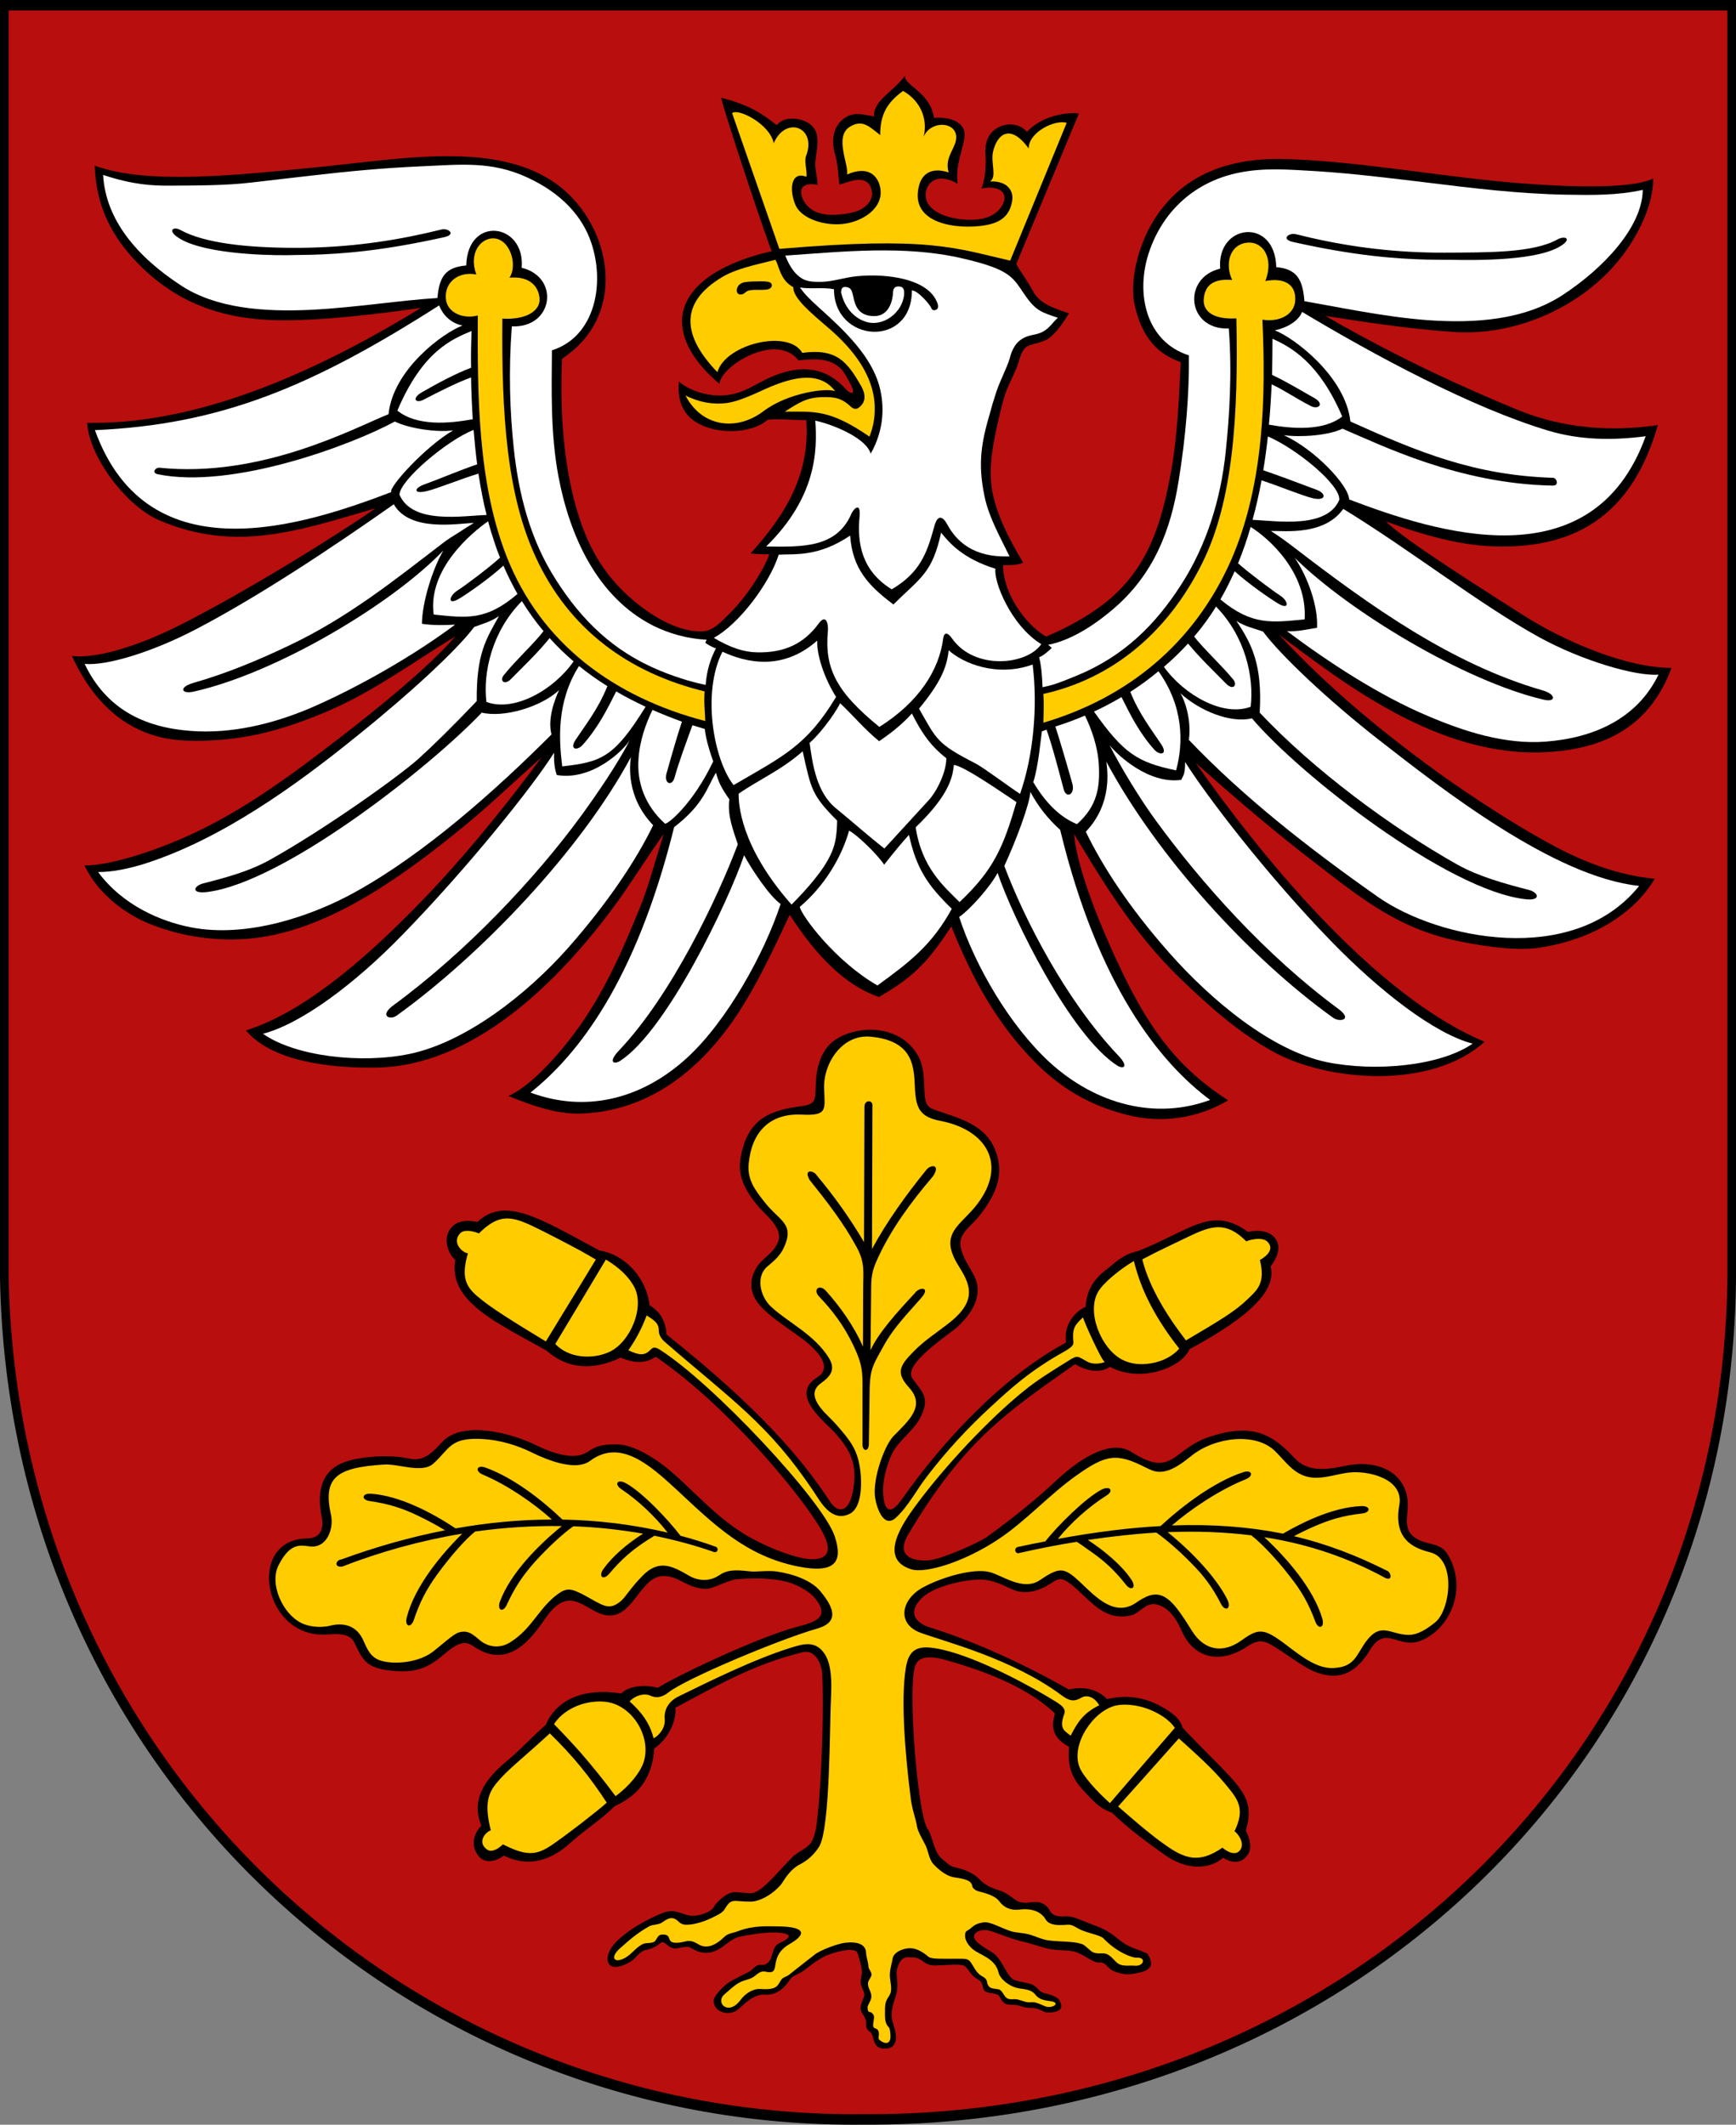 <?xml version="1.0" encoding="ISO-8859-1" standalone="yes"?>
<svg width="595.152" height="728.373">
  <rect width="100%" height="100%" fill="#808080" stroke="none"/>
  <defs> 
    <marker id="ArrowEnd" viewBox="0 0 10 10" refX="0" refY="5" 
     markerUnits="strokeWidth" 
     markerWidth="4" 
     markerHeight="3" 
     orient="auto"> 
        <path d="M 0 0 L 10 5 L 0 10 z" /> 
    </marker>
    <marker id="ArrowStart" viewBox="0 0 10 10" refX="10" refY="5" 
     markerUnits="strokeWidth" 
     markerWidth="4" 
     markerHeight="3" 
     orient="auto"> 
        <path d="M 10 0 L 0 5 L 10 10 z" /> 
    </marker> </defs>
<g>
</g>
<g>
<g>
<path style="stroke:none; fill-rule:evenodd; fill:#000000" d="M 0 0L 595.152 0L 595.152 438.264C 593.784 602.136 461.88 729.288 296.28 728.352C 136.728 730.224 3.096 604.44 0 438.264L 0 0z"/>
<path style="stroke:none; fill-rule:evenodd; fill:#b90e0e" d="M 2.952 3.6L 592.2 3.6L 592.2 437.544C 590.832 599.832 460.224 725.616 296.352 724.752C 138.312 726.552 6.048 602.064 2.952 437.544L 2.952 3.6z"/>
<g>
<path style="stroke:none; fill-rule:evenodd; fill:#000000" d="M 247.248 33.48C 247.968 37.8 264.168 86.112 264.6 86.112C 253.728 88.488 237.312 94.536 234.288 106.416C 232.344 114.192 236.52 123.048 246.672 131.616C 246.888 125.64 266.04 113.616 273.744 123.552C 278.568 123.048 282.816 122.76 286.488 124.992C 289.152 126.72 289.728 128.376 291.168 130.896C 293.616 135.072 292.104 135.792 289.8 133.2C 283.104 125.856 274.752 124.92 265.032 128.952C 259.128 131.328 254.88 135.36 247.392 135.576C 241.704 135.792 235.512 133.416 232.776 130.752C 232.272 135.288 233.208 138.672 234.936 141.264C 240.264 149.112 256.608 149.76 263.232 143.856C 268.344 143.496 273.24 144.144 276.408 144C 277.92 163.44 268.2 177.624 257.328 189.72C 259.272 190.008 261.504 190.008 263.736 190.008C 261.72 195.624 255.96 204.696 249.552 210.888C 247.176 213.192 244.512 216.216 240.984 216.432C 233.208 216.792 224.352 211.968 217.152 205.848C 207.648 197.784 202.176 188.712 198.432 176.976C 193.968 163.008 191.736 144.864 192.672 122.976C 214.704 108.504 210.024 80.136 193.968 65.664C 174.24 47.88 140.328 54.072 111.672 57.024C 80.136 60.192 50.688 63.36 32.472 56.808C 32.904 69.84 37.656 79.776 45.576 88.488C 59.544 103.752 76.104 109.728 96.768 109.8C 112.608 109.872 131.976 107.28 144.288 105.552C 101.736 131.688 63.288 145.584 29.88 144.936C 30.456 156.312 43.128 173.592 54.864 178.488C 80.712 189.36 101.808 182.16 128.736 174.24C 116.064 183.168 84.024 203.04 61.56 214.344C 46.728 221.832 32.616 225.864 24.624 224.856C 34.416 246.024 48.888 253.296 63.576 253.872C 83.016 254.592 97.416 249.984 111.168 244.296C 127.152 237.672 140.328 227.88 156.096 218.16C 147.24 228.528 129.312 243 116.928 252.576C 99.792 265.752 82.728 278.568 62.784 287.28C 48.6 293.472 35.208 296.928 28.944 296.64C 33.768 306.792 43.128 313.2 50.472 316.368C 63.504 321.84 77.328 322.992 88.704 321.408C 114.192 317.88 138.888 299.736 158.976 283.32C 167.184 276.624 175.608 268.632 185.616 259.632C 170.712 279.936 156.744 296.064 147.384 305.928C 131.4 322.704 107.208 346.104 84.312 353.232C 93.384 364.104 113.832 366.192 128.88 365.976C 161.64 365.616 191.016 337.536 211.392 309.528C 215.856 303.408 221.112 295.056 227.52 285.84C 223.848 298.008 221.616 305.784 219.384 311.112C 214.056 324.216 208.224 337.968 199.296 350.928C 192.456 360.792 181.944 372.456 174.312 375.696C 183.096 379.368 191.304 381.96 198.936 381.744C 222.552 381.024 239.4 366.696 250.848 350.568C 258.768 339.336 264.888 326.016 270.72 313.632C 274.536 319.176 285.264 336.312 301.32 341.784C 313.92 334.512 318.456 329.184 326.16 317.592C 333.216 335.16 341.28 350.28 354.6 363.888C 363.024 372.456 372.672 378.648 385.992 382.104C 398.304 385.344 410.688 383.328 421.056 377.208C 404.64 366.624 394.848 354.168 384.984 333.792C 377.136 317.52 369.288 297.936 368.208 285.912C 376.272 299.088 387.792 319.248 404.568 335.376C 414.144 344.592 424.512 354.024 436.968 360.792C 455.256 370.656 490.536 373.752 508.968 357.12C 470.808 341.208 431.64 292.464 409.968 261.576C 424.296 274.392 437.976 285.912 450.36 295.416C 466.992 308.232 479.592 318.6 500.688 322.776C 510.48 324.72 520.488 326.016 527.832 324.864C 546.192 322.056 560.232 313.128 567.288 301.248C 554.328 300.024 542.592 295.2 533.448 290.376C 516.456 281.376 497.448 268.2 489.024 261.936C 472.824 249.912 456.12 236.376 438.48 217.584C 460.44 233.928 493.128 259.848 530.208 257.832C 550.296 256.752 565.632 248.976 573.048 228.96C 557.712 228.96 536.616 220.104 521.856 210.672C 511.344 203.904 480.744 184.752 475.2 178.776C 489.888 184.176 501.336 186.84 511.2 187.272C 542.808 188.64 560.232 173.952 568.368 145.728C 552.888 147.96 536.544 147.096 520.56 140.616C 504.072 133.848 479.664 122.976 454.392 108.288C 466.344 110.16 482.904 112.824 498.96 113.832C 519.984 115.128 542.592 105.048 555.624 88.416C 562.032 80.208 566.784 69.912 566.784 61.2C 558.576 65.16 534.888 63.864 521.712 62.856C 494.352 60.768 464.688 54.936 439.128 54.504C 424.656 54.288 410.112 57.888 399.888 69.624C 389.88 81.072 387.216 96.696 388.944 104.328C 392.112 118.8 399.672 122.112 404.784 124.2C 404.208 136.296 403.632 149.616 401.544 161.28C 398.232 179.64 393.48 195.48 378.144 207.216C 372.096 211.824 365.256 215.424 358.632 218.232C 351.072 213.768 343.872 202.968 343.872 193.752C 346.248 193.752 348.696 193.824 350.784 192.888C 344.448 182.448 340.992 174.168 339.984 167.112C 338.904 159.624 340.56 151.632 342.216 144.288C 342.792 141.768 343.44 139.032 344.232 136.296C 345.168 132.912 347.184 129.384 348.408 126.36C 349.488 123.768 349.704 121.536 351 119.808C 352.44 117.792 354.888 118.224 358.56 116.568C 360.72 115.56 363.672 112.104 366.48 107.424C 357.984 104.688 355.824 102.888 353.88 99.36C 351.936 95.832 349.632 92.808 348.408 90.504L 369.864 38.952C 367.92 38.376 357.84 38.88 352.08 45.216C 348.552 41.04 341.424 42.264 338.976 46.8C 337.536 49.464 337.752 51.624 337.896 54.432C 338.04 57.312 337.608 62.064 336.456 64.584C 344.304 63.288 345.888 67.392 343.08 71.208C 341.568 73.224 339.192 74.664 335.664 75.168C 330.984 75.888 321.264 74.808 318.168 69.84C 316.008 66.312 318.168 60.696 323.424 61.272C 324.936 61.416 327.096 62.136 328.32 63.072C 327.312 56.664 330.552 50.4 330.696 46.368C 330.912 42.48 326.808 39.96 320.184 40.392C 318.888 31.464 310.032 29.448 310.248 25.992C 306.288 31.392 299.232 34.56 299.664 39.96C 294.48 38.808 292.392 38.736 290.016 40.176C 285.696 42.696 284.832 48.024 286.272 52.848C 287.424 56.88 287.424 61.272 287.784 63.288C 290.808 62.496 297.504 59.04 298.872 65.376C 299.52 68.04 297.432 71.784 291.816 72.936C 284.832 74.376 277.848 74.088 275.184 68.112C 273.816 65.016 274.824 62.352 280.296 63.36C 280.152 60.408 279.432 58.104 279.504 55.944C 279.648 52.056 281.808 46.08 278.136 42.912C 275.112 40.248 268.704 39.6 266.328 42.912C 260.784 38.664 257.184 36.144 247.248 33.48z"/>
<path style="stroke:none; fill-rule:evenodd; fill:#ffcc00" d="M 258.552 90.864C 261.072 90.216 263.52 89.64 265.824 89.064C 267.12 91.08 267.408 96.048 271.944 98.424C 271.944 102.24 277.704 106.992 283.896 112.32C 292.536 119.664 299.52 128.736 299.88 139.176L 299.88 141.048C 299.808 143.856 299.232 146.736 298.08 149.688C 284.4 140.256 279.216 141.12 269.064 141.12C 274.104 137.88 276.624 136.296 281.736 136.152C 285.912 136.008 288.504 136.368 291.744 139.464C 292.68 140.328 293.688 140.328 294.408 139.752C 295.272 139.104 297.792 137.088 295.344 132.552C 290.304 123.624 286.632 119.448 275.04 120.96C 272.52 116.568 265.248 115.992 258.552 117.864L 258.552 99.36C 259.848 99.36 261.288 99.432 262.656 99.288C 264.024 99.144 264.6 98.496 264.6 97.848C 264.6 97.272 264.312 96.696 262.944 96.552C 262.008 96.408 260.28 96.408 258.552 96.48L 258.552 90.864zM 245.952 127.584C 234.432 115.704 232.272 104.112 247.608 94.968C 250.56 93.168 254.52 91.944 258.552 90.864L 258.552 96.48C 257.328 96.48 256.032 96.624 255.096 96.768C 254.376 96.912 253.368 97.488 253.008 98.136C 251.928 100.152 253.08 101.304 254.52 100.872C 255.312 100.656 255.6 99.864 256.824 99.576C 257.328 99.432 257.976 99.432 258.552 99.36L 258.552 117.864C 252.648 119.52 247.176 123.12 245.952 127.584z"/>
<path style="stroke:none; fill-rule:evenodd; fill:#ffcc00" d="M 235.008 135.576C 240.408 146.16 252.288 148.104 261.72 140.976C 270.072 134.64 283.536 132.84 286.344 134.136C 280.944 126.936 271.656 129.528 264.384 132.48C 259.776 134.424 254.016 137.52 249.048 138.168C 244.728 138.744 239.832 138.024 235.008 135.576z"/>
<path style="stroke:none; fill-rule:evenodd; fill:#ffcc00" d="M 250.992 38.808L 267.192 85.32C 318.744 80.928 327.384 85.032 346.32 89.352L 365.688 42.12C 361.656 40.896 352.656 45.288 352.656 50.904C 346.32 42.12 341.784 46.008 340.416 52.128C 339.624 56.016 341.856 60.624 339.408 62.208C 345.528 61.92 347.472 65.592 347.04 68.616C 346.176 74.592 342.288 76.464 337.608 77.256C 328.32 78.768 311.616 76.896 315.072 63.648C 316.008 59.904 319.032 57.096 325.224 59.112C 323.928 54.648 326.592 51.912 327.528 48.888C 329.688 41.688 319.248 40.68 316.656 46.872C 318.168 40.752 315.504 34.488 309.6 31.176C 304.128 35.136 301.752 39.24 301.752 46.296C 298.224 43.632 295.776 40.68 291.312 43.488C 285.912 46.872 291.096 56.52 290.376 59.832C 297.36 56.736 300.744 59.976 301.68 63.936C 303.408 71.28 295.56 76.032 289.152 76.752C 282.528 77.544 274.824 74.88 272.808 70.488C 270.432 65.16 271.08 58.464 276.48 60.624C 276.768 58.032 275.544 55.44 276.408 53.28C 280.008 43.632 269.424 39.528 265.248 49.104C 264.024 42.552 252.936 36.936 250.992 38.808z"/>
<path style="stroke:none; fill-rule:evenodd; fill:#ffffff" d="M 269.208 87.624C 288.864 86.256 310.032 84.024 329.544 88.488C 346.896 92.448 347.184 95.184 351.432 101.232C 355.104 106.56 357.12 107.064 362.664 108.936C 360.936 110.52 359.784 112.32 358.056 113.4C 355.968 114.768 353.808 114.624 351.72 115.488C 348.336 116.856 346.968 119.808 346.248 122.544C 345.168 126.432 342.504 130.896 341.064 135.936C 340.488 137.664 339.984 139.392 339.552 141.048C 336.456 151.488 335.16 158.688 337.464 169.848C 338.832 176.976 342.936 184.248 346.104 190.728C 333.432 191.232 327.744 185.256 324.792 179.856C 323.352 177.12 321.48 176.112 320.328 180.36C 317.808 189.648 315.432 196.272 305.712 202.032C 295.56 195.768 293.76 186.48 294.696 176.976C 295.128 171.792 292.536 174.528 291.816 176.256C 286.704 187.92 274.968 187.488 262.656 187.344C 280.008 170.352 280.224 154.296 279.504 144.216C 283.752 145.008 296.64 149.544 298.512 155.52C 303.048 147.456 303.336 139.32 301.464 132.336C 298.656 122.112 289.728 113.472 280.8 105.48C 277.056 102.096 275.688 100.584 274.248 98.568C 277.848 99.144 282.384 98.424 285.912 99.144C 285.912 117.576 312.624 119.448 312.624 99.576C 314.568 99.504 318.816 104.328 319.32 105.696C 319.68 106.632 320.904 106.488 321.408 105.768C 321.84 105.048 321.48 103.824 320.616 102.312C 315.792 94.104 298.728 93.528 290.448 95.184C 287.208 95.832 284.328 96.624 281.088 96.624C 279.216 96.624 277.056 96.624 275.184 95.616C 271.08 93.312 269.496 88.056 269.208 87.624z"/>
<path style="stroke:none; fill-rule:evenodd; fill:#ffffff" d="M 288.36 100.224C 289.368 104.976 292.464 108.864 296.64 110.232C 302.544 112.32 309.456 107.28 309.96 100.872C 310.104 98.568 309.168 98.28 308.304 98.208C 307.296 98.136 306.216 98.352 306.144 100.296C 306.072 102.816 304.92 108.288 299.808 108.36C 292.968 108.432 292.968 102.816 292.176 100.296C 291.816 99 291.168 98.568 290.232 98.424C 289.296 98.28 288.36 98.352 288.36 100.224z"/>
<path style="stroke:none; fill-rule:evenodd; fill:#ffffff" d="M 291.456 183.6C 280.368 191.088 272.304 189.792 266.976 190.152C 263.736 200.16 253.368 213.912 244.728 218.664C 250.272 221.976 254.952 223.56 259.56 223.632C 269.064 223.848 275.688 220.536 280.656 213.768C 283.104 210.384 284.04 213.624 283.824 216.288C 282.672 228.888 286.416 236.952 301.464 249.192C 315 240.696 321.984 229.68 323.352 218.88C 323.784 216.144 325.224 217.224 326.448 218.952C 334.152 229.824 352.08 228.024 356.976 220.824C 346.608 214.488 340.56 199.296 341.28 194.976C 330.192 191.52 325.656 186.336 322.632 182.592C 319.608 196.56 315.576 198 306.288 207.216C 297.648 200.736 292.248 194.904 291.456 183.6z"/>
<path style="stroke:none; fill-rule:evenodd; fill:#ffffff" d="M 286.632 238.896C 283.392 233.856 280.008 225.648 280.152 219.6C 268.272 230.184 255.6 227.088 247.68 223.416C 240.624 237.168 244.512 260.208 251.496 269.136C 268.56 259.2 276.624 255.6 286.632 238.896z"/>
<path style="stroke:none; fill-rule:evenodd; fill:#ffffff" d="M 288 241.056C 287.64 242.28 282.528 250.272 277.56 254.664C 278.568 262.152 280.008 271.8 286.632 277.128C 292.176 281.664 297.576 286.488 303.192 290.88L 318.384 274.32C 321.336 271.08 324.432 264.528 324.432 259.92C 318.816 255.6 315.72 250.776 312.624 244.584C 311.616 245.736 308.232 249.48 301.392 254.088C 296.28 249.912 292.464 245.232 288 241.056z"/>
<path style="stroke:none; fill-rule:evenodd; fill:#ffffff" d="M 315.072 242.928C 321.192 253.656 321.12 254.88 334.44 261.72C 337.536 263.376 345.744 269.568 349.704 272.16C 354.24 259.2 355.824 242.496 354.024 227.808C 341.64 232.272 330.048 227.304 325.224 222.912C 324.648 229.104 321.984 234.576 315.072 242.928z"/>
<path style="stroke:none; fill-rule:evenodd; fill:#ffffff" d="M 271.368 310.104C 276.264 305.136 282.528 298.368 285.192 292.032C 286.488 288.936 286.92 285.84 286.992 281.304C 278.28 272.592 278.064 270.576 275.184 257.544C 267.984 263.952 259.92 267.408 253.224 272.088C 253.224 275.184 253.512 289.872 271.368 310.104z"/>
<path style="stroke:none; fill-rule:evenodd; fill:#ffffff" d="M 348.48 274.968C 345.744 273.24 330.696 262.584 327.024 262.224C 326.592 265.464 326.304 271.728 313.92 283.608C 316.008 297.504 323.64 303.912 328.968 309.24C 340.776 298.08 343.944 290.376 348.48 274.968z"/>
<path style="stroke:none; fill-rule:evenodd; fill:#ffffff" d="M 300.816 337.824C 312.12 329.616 319.536 323.856 326.304 311.544C 318.024 303.48 314.208 297.864 311.616 286.2C 309.96 288 306.864 291.6 303.12 296.424C 300.528 292.536 293.472 285.912 291.096 284.76C 288.432 294.12 282.528 303.84 274.176 310.896C 274.824 313.92 286.272 329.472 300.816 337.824z"/>
<g>
<path style="stroke:none; fill-rule:evenodd; fill:#ffffff" d="M 245.448 222.264C 244.152 221.904 242.136 220.68 241.776 220.32L 242.28 219.312C 235.44 218.952 229.392 217.152 224.064 214.56C 204.624 204.768 195.264 183.528 191.448 163.296C 188.64 148.32 189.144 133.128 189.216 120.096C 203.976 115.416 207.504 97.344 202.68 83.16C 199.728 74.304 192.6 66.312 180.936 60.912C 168.48 55.08 157.752 56.448 144.288 57.024C 131.04 57.6 118.512 58.824 106.776 60.192L 106.776 84.888C 122.688 84.456 137.016 82.224 151.272 78.696C 153.648 78.048 156.528 80.352 152.352 81.288C 131.04 86.04 117.144 87.048 106.776 87.336L 106.776 106.2C 122.112 105.408 137.664 102.888 149.976 102.168C 150.552 94.752 152.856 91.584 159.84 91.008C 160.272 73.728 180.144 76.392 178.848 91.8C 192.024 94.968 189.792 112.464 175.464 111.888C 174.312 127.368 174.816 141.192 176.112 153.432C 177.768 169.272 181.728 185.04 190.656 198.864C 199.296 212.4 210.024 223.2 226.224 229.896C 233.208 232.776 239.04 234.216 241.92 234.792C 242.28 229.68 243.72 225.504 245.448 222.264zM 106.776 60.192C 99.576 60.984 92.736 61.848 86.256 62.568C 77.04 63.648 67.464 63.576 58.032 63.648C 52.272 63.648 45.936 63.432 35.352 59.976C 36.216 75.456 47.088 88.056 61.92 97.776C 73.872 105.696 90.216 106.992 106.776 106.2L 106.776 87.336C 103.68 87.408 100.872 87.408 98.28 87.48C 89.712 87.552 68.184 86.832 60.552 81.072C 57.6 78.912 59.472 77.544 61.848 78.84C 70.2 83.448 85.032 84.888 100.368 84.96C 102.528 84.96 104.688 84.96 106.776 84.888L 106.776 60.192z"/>
<path style="stroke:none; fill-rule:evenodd; fill:#ffffff" d="M 161.64 113.472C 155.016 116.28 144.936 120.24 136.224 140.76C 142.92 146.16 153.936 145.224 162.072 143.712C 161.784 139.032 161.568 134.28 161.496 129.384C 156.6 131.184 150.768 134.136 145.08 137.088C 142.416 138.384 141.048 136.512 144.72 134.424C 149.976 131.4 156.456 127.944 161.496 126.072C 161.424 121.896 161.496 117.72 161.64 113.472z"/>
<path style="stroke:none; fill-rule:evenodd; fill:#ffffff" d="M 162.36 147.384C 153.432 150.84 137.16 164.52 136.944 169.56C 141.336 179.928 158.832 176.76 166.824 176.544C 165.672 172.08 164.808 167.328 164.016 162.36C 157.608 164.304 149.688 167.616 146.088 168.408C 141.624 169.416 141.984 167.328 145.368 166.104C 150.768 164.16 158.328 160.92 163.584 159.192C 163.08 155.376 162.72 151.488 162.36 147.384z"/>
<path style="stroke:none; fill-rule:evenodd; fill:#ffffff" d="M 148.68 210.672C 159.984 211.824 166.536 212.904 177.408 203.616C 175.68 200.52 174.024 197.28 172.584 193.896C 167.976 198.144 160.776 203.184 157.464 205.2C 153.288 207.72 153.936 204.336 156.672 202.536C 159.408 200.808 167.832 194.472 171.432 191.16C 170.712 189.432 170.064 187.632 169.488 185.832C 168.696 183.528 167.976 181.152 167.328 178.704C 161.64 182.664 146.592 195.192 148.68 210.672z"/>
<path style="stroke:none; fill-rule:evenodd; fill:#ffffff" d="M 178.92 206.064C 168.768 216.288 165.528 230.328 166.752 240.624C 176.256 244.224 189.936 236.448 196.632 226.728C 193.68 224.208 190.944 221.544 188.424 218.736C 184.464 223.704 179.496 228.384 175.104 232.848C 172.872 235.08 171.144 233.28 172.8 231.336C 176.976 226.152 183.096 220.608 186.336 216.36C 183.6 213.12 181.152 209.664 178.92 206.064z"/>
<path style="stroke:none; fill-rule:evenodd; fill:#ffffff" d="M 198.504 228.312C 190.8 240.48 191.592 253.368 192.744 262.728C 205.992 261.216 210.456 259.848 221.328 242.28C 217.8 240.624 214.416 238.896 211.248 237.024C 208.152 243.216 204.984 249.48 199.8 255.312C 198 257.4 195.048 257.112 197.352 253.584C 200.592 248.688 205.128 243 208.224 235.224C 204.768 233.064 201.528 230.76 198.504 228.312z"/>
<path style="stroke:none; fill-rule:evenodd; fill:#ffffff" d="M 223.704 243.36C 221.328 248.184 219.24 254.16 218.88 260.424C 218.376 268.056 220.968 276.048 227.952 282.312C 228.528 282.96 237.528 275.76 244.512 261C 242.568 255.528 241.848 252.144 241.632 249.912C 240.192 249.48 238.752 249.048 237.384 248.616C 235.368 254.16 232.56 261.72 231.264 266.544C 230.328 269.784 227.52 268.632 228.528 265.032C 231.048 256.104 232.488 251.28 233.784 247.392C 230.256 246.096 226.944 244.8 223.704 243.36z"/>
<path style="stroke:none; fill-rule:evenodd; fill:#ffcc00" d="M 241.776 247.176C 210.816 239.112 185.4 220.824 173.592 190.512C 163.584 164.88 163.728 134.208 163.8 108.144C 158.832 109.512 153.288 107.208 152.856 102.456C 152.352 96.48 157.464 92.952 163.296 94.104C 160.56 86.688 164.88 81.432 169.416 81.72C 175.032 82.152 177.48 91.08 174.672 95.184C 181.728 94.608 184.536 98.208 184.968 102.096C 185.472 106.56 180.288 109.728 172.224 109.224C 171.936 142.272 173.736 169.56 183.672 191.016C 194.976 215.568 215.28 230.616 241.56 237.024C 241.272 241.272 241.704 244.008 241.776 247.176z"/>
<path style="stroke:none; fill-rule:evenodd; fill:#ffffff" d="M 150.552 104.688C 106.632 132.768 75.384 145.584 32.544 147.456C 50.76 198 104.76 179.856 134.136 168.696C 133.056 167.184 145.8 153.072 155.376 147.528C 149.832 148.32 140.112 146.88 135.36 144.504C 120.672 152.496 79.848 167.832 54.072 162.576C 51.84 162.072 53.352 160.2 54.648 160.344C 89.712 163.944 121.392 146.736 133.2 141.984C 134.784 126.576 151.992 114.048 158.544 111.6C 154.656 110.808 151.848 108.072 150.552 104.688z"/>
<path style="stroke:none; fill-rule:evenodd; fill:#ffffff" d="M 29.016 227.592C 36.36 242.928 49.176 249.336 65.304 250.56C 79.272 251.64 93.384 248.184 105.768 243C 122.328 235.944 141.912 224.712 156.024 214.128C 152.352 214.344 148.32 214.416 144.648 213.84C 144.72 206.496 148.248 195.12 151.992 188.712C 134.424 207.072 94.752 230.76 66.384 237.096C 62.064 238.032 61.272 235.584 66.168 234.144C 77.976 230.76 88.56 226.296 98.856 221.4C 119.088 211.896 135.648 198.576 151.704 186.264C 153.504 184.824 155.52 183.672 157.536 182.376C 159.336 181.152 161.064 180.144 162.432 179.28C 157.248 179.352 140.544 182.592 135 172.872C 113.112 188.28 88.488 204.552 67.464 215.568C 52.488 223.416 36.72 228.312 29.016 227.592z"/>
<path style="stroke:none; fill-rule:evenodd; fill:#ffffff" d="M 171.072 211.176C 168.408 213.048 165.528 213.84 162.576 214.92C 156.744 222.768 140.184 238.032 122.4 252.288C 101.376 269.352 75.816 287.712 49.68 296.064C 44.136 297.792 38.736 298.944 33.624 298.944C 42.192 310.464 55.152 315.864 65.376 317.88C 84.816 321.696 107.136 313.92 121.68 305.856C 145.44 292.752 169.848 271.008 189.072 251.784C 187.632 246.456 190.224 239.616 191.664 236.592C 185.256 242.496 172.584 246.096 165.168 244.296C 147.024 263.376 97.056 302.544 71.064 305.784C 65.376 306.504 66.312 303.696 69.696 302.832C 77.832 300.744 85.68 298.656 93.024 294.48C 111.744 283.968 136.368 266.4 143.28 260.28C 148.464 255.6 155.016 249.192 163.44 240.336C 163.296 224.136 166.608 219.168 171.072 211.176z"/>
<path style="stroke:none; fill-rule:evenodd; fill:#ffffff" d="M 189.936 258.048C 182.664 269.64 160.2 297.648 138.024 320.4C 121.464 337.464 103.176 351 90.144 354.384C 101.232 362.16 123.768 364.752 140.4 361.296C 159.408 357.336 180.36 341.208 194.832 324.864C 208.584 309.24 218.16 294.768 223.92 282.888C 214.56 273.168 215.928 262.152 216.288 259.56C 199.08 291.6 164.808 327.456 135.936 348.192C 133.704 349.776 129.816 348.264 135 344.52C 159.552 326.52 183.456 301.32 199.512 279.288C 204.768 272.016 211.68 262.008 216 253.584C 213.84 257.256 202.896 267.768 190.872 265.68C 190.512 264.384 189.864 263.016 189.936 258.048z"/>
<path style="stroke:none; fill-rule:evenodd; fill:#ffffff" d="M 231.12 283.536C 217.872 336.888 197.856 361.8 181.872 374.544C 200.232 381.384 219.6 377.28 235.656 362.52C 249.264 349.992 262.008 326.952 267.624 309.888C 263.736 307.224 257.472 297.648 255.096 293.184C 249.768 308.952 228.672 353.232 212.616 363.672C 210.456 365.04 208.368 364.176 212.184 360.144C 230.328 341.064 246.096 307.584 252.936 289.44C 251.496 284.904 249.264 279.648 250.056 274.032C 246.96 269.64 246.312 267.912 245.448 264.888C 242.424 269.856 241.272 275.76 231.12 283.536z"/>
</g>
<path style="stroke:none; fill-rule:evenodd; fill:#ffffff" d="M 489.096 62.568C 504.792 64.512 520.704 66.456 537.12 66.744C 545.616 66.888 554.544 67.032 563.184 65.088C 563.04 77.904 549.576 92.088 535.68 101.16C 522.648 109.656 505.872 110.952 489.096 109.728L 489.096 88.992C 492.048 89.064 494.784 89.064 497.232 89.064C 505.872 89.208 528.12 89.568 535.824 83.808C 538.704 81.648 536.328 80.784 533.952 82.08C 525.672 86.688 510.552 86.544 495.216 86.616C 493.128 86.616 491.112 86.616 489.096 86.544L 489.096 62.568zM 356.256 225.288C 357.624 224.928 360.216 222.48 360.576 222.12L 359.352 221.04C 368.352 219.312 377.064 212.688 381.456 208.944C 395.712 196.848 401.4 181.512 404.064 164.88C 406.512 149.904 407.736 134.856 407.592 121.824C 392.904 117.144 389.16 100.656 393.912 86.472C 398.808 71.928 410.04 62.136 424.8 59.184C 433.296 57.456 441.576 58.104 451.296 58.68C 463.824 59.472 476.424 61.056 489.096 62.568L 489.096 86.544C 473.04 86.112 458.568 83.88 444.24 80.28C 441.936 79.704 438.984 81.936 443.232 82.944C 464.76 87.768 478.656 88.704 489.096 88.992L 489.096 109.728C 474.336 108.576 459.576 105.408 447.192 103.248C 446.616 95.832 444.6 92.16 437.544 91.584C 437.112 74.304 417.024 76.68 418.32 92.088C 405.144 95.256 406.944 113.184 421.272 112.608C 422.424 128.088 421.488 142.776 420.192 155.016C 418.536 170.928 413.784 186.696 404.928 200.448C 396.216 213.984 385.488 224.856 369.288 231.552C 362.376 234.432 360.288 235.008 357.408 235.584C 357.264 231.912 357.048 228.6 356.256 225.288z"/>
<path style="stroke:none; fill-rule:evenodd; fill:#ffcc00" d="M 357.696 247.752C 386.64 239.184 409.392 220.608 421.992 192.168C 433.512 165.96 433.944 135.288 432.792 109.584C 438.552 110.52 443.592 107.928 444.024 103.248C 444.528 97.056 439.704 95.184 433.8 96.336C 436.896 88.272 432.792 82.44 427.248 83.232C 421.488 84.024 419.904 90.648 422.424 95.976C 415.368 95.4 413.136 98.28 412.704 102.24C 412.2 106.632 415.8 109.584 423.864 109.152C 424.584 142.2 422.784 171.648 412.2 192.96C 400.104 217.44 380.736 232.776 357.696 237.888C 357.912 241.2 357.768 244.512 357.696 247.752z"/>
<path style="stroke:none; fill-rule:evenodd; fill:#ffffff" d="M 446.4 106.92C 470.736 121.536 504.576 139.824 530.928 147.672C 541.584 150.84 552.672 151.056 564.192 149.544C 545.904 200.088 491.904 182.376 462.528 171.216C 462.384 166.392 450.72 154.008 440.136 149.184C 445.68 149.976 455.472 149.328 460.224 146.952C 473.04 152.352 499.896 165.888 532.296 166.464C 534.6 166.536 533.736 163.872 532.44 163.8C 505.512 162.936 486.504 155.088 462.96 144.504C 461.304 129.096 443.592 115.704 437.04 113.256C 440.856 112.464 445.104 110.232 446.4 106.92z"/>
<path style="stroke:none; fill-rule:evenodd; fill:#ffffff" d="M 568.584 231.264C 561.168 246.6 546.048 253.008 529.92 254.232C 515.952 255.312 501.84 250.704 489.528 245.448C 472.896 238.464 455.328 226.944 441.216 216.36C 444.888 216.576 447.84 215.784 451.512 215.208C 451.944 208.008 448.416 197.856 443.88 191.232C 462.456 209.592 502.056 233.496 529.128 239.832C 533.448 240.912 533.664 238.032 528.84 236.664C 497.376 227.592 469.368 207.432 443.88 187.848C 440.496 185.256 439.2 184.32 435.672 182.016C 440.352 181.944 453.96 183.672 460.512 174.456C 483.696 188.64 506.88 206.928 527.544 218.376C 542.304 226.512 560.88 231.912 568.584 231.264z"/>
<path style="stroke:none; fill-rule:evenodd; fill:#ffffff" d="M 423.864 212.832C 426.528 214.704 429.984 215.424 433.008 216.504C 438.84 224.424 455.184 239.976 473.112 253.944C 493.56 269.856 532.656 300.672 561.96 303.696C 539.424 331.704 492.984 321.912 472.464 307.512C 448.848 290.952 426.096 273.096 407.592 253.656C 408.528 246.312 406.008 239.832 404.712 237.672C 411.12 243.576 421.776 248.04 429.192 246.24C 445.968 266.04 496.44 305.208 522.792 308.232C 528.48 308.952 527.544 305.928 524.088 305.064C 516.024 302.976 507.024 300.528 499.68 296.424C 476.856 283.608 450.36 263.952 431.856 244.296C 432.864 227.664 428.976 220.536 423.864 212.832z"/>
<path style="stroke:none; fill-rule:evenodd; fill:#ffffff" d="M 406.296 261.216C 413.568 272.808 434.232 299.88 456.336 322.632C 472.896 339.696 491.76 354.384 504.864 357.768C 493.704 365.472 471.456 367.488 454.824 364.104C 435.888 360.144 415.152 342.864 400.752 326.52C 386.928 310.824 378 297 372.24 285.12C 381.528 275.4 379.584 263.808 379.296 261.144C 396.504 293.256 428.112 328.176 457.056 348.912C 459.288 350.496 463.968 349.632 458.784 345.816C 433.8 327.384 411.84 302.688 396 280.944C 390.744 273.672 384.768 263.952 380.376 255.456C 383.184 258.912 393.84 268.92 405 267.336C 405.36 266.04 406.296 266.184 406.296 261.216z"/>
<path style="stroke:none; fill-rule:evenodd; fill:#ffffff" d="M 363.456 284.472C 376.344 337.752 397.512 364.176 414.864 377.064C 396.432 383.904 375.984 378.864 359.856 364.176C 346.248 351.648 334.44 331.416 328.824 314.352C 332.712 311.688 339.696 303.696 342 299.232C 347.328 315 366.912 354.816 382.968 365.256C 385.128 366.624 387.144 365.76 383.328 361.8C 365.256 342.72 351.144 315 344.304 296.856C 348.192 288.504 353.088 275.544 353.232 271.44C 355.896 276.48 359.352 280.8 363.456 284.472z"/>
<path style="stroke:none; fill-rule:evenodd; fill:#ffffff" d="M 436.248 116.136C 442.872 119.088 452.304 124.488 460.152 142.776C 453.816 147.816 443.088 147.024 435.024 145.584C 435.456 141.048 435.744 136.44 435.96 131.76C 440.208 133.704 444.384 136.656 449.352 139.176C 451.944 140.544 454.248 138.528 450.576 136.44C 445.968 133.848 440.64 130.608 436.104 128.52C 436.176 124.416 436.248 120.24 436.248 116.136z"/>
<path style="stroke:none; fill-rule:evenodd; fill:#ffffff" d="M 434.664 149.616C 444.168 153.648 459.576 166.104 459.144 171.36C 454.896 181.368 437.688 178.56 429.408 178.2C 430.632 173.808 431.64 169.272 432.504 164.664C 438.768 166.752 446.832 170.064 450.288 170.856C 454.68 171.792 454.752 169.128 451.368 167.904C 446.328 166.032 438.408 163.008 433.08 161.208C 433.728 157.392 434.232 153.504 434.664 149.616z"/>
<path style="stroke:none; fill-rule:evenodd; fill:#ffffff" d="M 447.264 212.328C 436.032 213.408 429.192 214.488 418.392 205.488C 420.192 202.392 421.776 199.152 423.288 195.84C 427.896 200.016 434.808 204.84 438.12 206.856C 442.296 209.376 441.648 205.92 438.912 204.192C 436.248 202.464 428.256 196.488 424.44 193.104C 426.096 189.072 427.536 184.896 428.76 180.648C 434.808 184.392 448.272 196.2 447.264 212.328z"/>
<path style="stroke:none; fill-rule:evenodd; fill:#ffffff" d="M 416.88 207.936C 426.888 218.16 429.984 232.056 428.76 242.28C 419.328 245.88 405.864 238.176 399.024 228.6C 401.976 226.08 404.712 223.416 407.304 220.608C 411.264 225.432 416.16 230.112 420.408 234.432C 422.712 236.736 424.368 234.936 422.784 232.92C 418.608 227.88 412.704 222.48 409.392 218.232C 412.128 214.992 414.648 211.608 416.88 207.936z"/>
<path style="stroke:none; fill-rule:evenodd; fill:#ffffff" d="M 397.152 230.112C 405.72 242.064 405.792 254.592 403.2 264.096C 389.88 261.288 385.272 258.336 375.048 243.936C 378.288 242.424 381.456 240.768 384.48 238.968C 387.504 245.016 390.6 251.28 395.712 256.968C 397.584 259.056 400.464 258.768 398.16 255.24C 394.992 250.416 390.528 244.8 387.504 237.168C 390.888 235.008 394.128 232.632 397.152 230.112z"/>
<path style="stroke:none; fill-rule:evenodd; fill:#ffffff" d="M 371.952 245.304C 374.256 250.056 376.344 255.96 376.704 262.08C 377.136 269.712 376.272 276.264 369.216 282.528C 363.384 280.152 358.416 275.184 354.24 268.128C 356.04 262.584 356.832 252.864 357.192 250.704C 357.768 250.488 358.272 250.344 358.776 250.128C 360.792 255.672 363.384 265.824 364.68 270.648C 365.616 273.888 368.64 272.304 367.632 268.632C 365.112 259.776 363.096 253.008 361.8 249.048C 365.328 247.968 368.712 246.672 371.952 245.304z"/>
</g>
<g>
<path style="stroke:none; fill-rule:evenodd; fill:#000000" d="M 228.528 457.488C 260.424 482.904 274.752 499.824 284.688 514.944C 287.28 518.832 291.312 518.832 292.608 510.048C 293.832 501.696 291.456 497.16 286.632 491.616C 283.32 487.728 270.216 478.296 280.152 472.176C 286.92 468 277.272 460.44 273.456 457.776C 267.48 453.528 262.008 449.928 259.344 445.968C 255.744 440.496 258.12 434.736 262.224 431.28C 264.24 429.552 266.184 427.68 266.904 425.232C 268.272 420.696 262.152 416.304 259.632 413.208C 254.808 407.232 252.864 402.624 253.944 396.648C 256.104 384.984 262.152 380.88 273.672 379.368C 279.288 378.648 279.504 377.928 279.648 372.744C 279.72 364.536 282.168 358.056 288.72 355.104C 297.576 351.072 309.24 352.656 314.496 361.512C 316.656 365.04 316.728 369.072 316.944 374.184C 317.16 378.864 318.024 379.656 321.192 380.736C 330.552 383.904 340.344 386.28 342.36 398.592C 343.584 405.864 339.192 412.632 335.16 417.528C 332.568 420.624 328.248 423.216 329.4 427.824C 330.696 433.224 334.224 436.104 335.016 440.424C 335.952 445.824 332.568 450.792 328.464 454.68C 325.656 457.344 309.24 467.64 312.84 472.608C 316.368 477.504 318.672 479.016 315.936 485.136C 313.92 489.744 309.456 492.696 306.72 496.8C 304.344 500.472 302.616 507.096 302.76 511.2C 302.976 518.544 305.352 519.48 309.312 513.792C 323.352 493.848 343.8 471.888 365.472 460.224C 364.392 452.88 370.224 448.632 372.168 448.056C 372.528 442.728 374.544 438.768 379.368 435.168C 382.176 433.008 384.84 429.984 390.312 428.832C 408.6 421.416 415.44 413.352 427.824 422.28C 432.432 421.416 435.24 422.352 436.968 424.224C 438.912 426.528 438.84 429.912 435.6 434.16C 438.192 444.096 423.288 454.104 407.808 462.528C 406.728 464.976 404.136 467.208 400.608 468.792C 394.2 471.672 386.64 471.816 380.52 468.576C 377.424 470.664 372.96 470.304 368.568 467.64C 344.88 484.272 330.48 493.92 311.4 525.96C 307.224 532.944 312.048 535.32 318.384 534.888C 322.704 534.6 335.952 528.696 338.616 526.68C 346.752 520.776 355.176 514.08 362.448 507.24C 371.088 499.176 381.24 493.416 388.008 497.808C 402.192 506.88 401.832 496.8 414.648 492.552C 429.192 487.728 436.032 491.472 443.88 499.896C 448.128 504.504 454.104 504 461.376 502.488C 472.896 500.04 482.4 505.296 482.616 515.448C 482.76 520.488 480.456 525.168 486.72 528.048C 490.248 529.632 494.064 529.056 496.368 532.944C 503.352 544.68 497.016 558.432 487.224 562.392C 479.376 565.632 475.056 556.56 469.584 565.776C 464.112 574.848 457.776 575.856 450.864 573.12C 446.256 571.32 441 566.784 435.528 563.688C 433.224 562.392 430.992 562.176 427.968 564.192C 417.384 571.32 408.816 567.576 405.144 559.152C 402.12 552.096 398.664 550.512 396.432 550.008C 392.688 549.216 390.672 553.176 387.576 553.824C 380.592 555.264 376.488 551.664 371.952 547.416C 364.32 540.144 363.816 540.432 360 542.952C 356.472 545.328 351.576 546.768 347.328 544.968C 343.944 543.456 340.488 541.728 337.176 541.512C 332.28 541.152 320.04 543.456 315.72 548.136C 310.752 553.392 314.64 556.632 318.888 557.928C 334.8 562.896 352.008 570.96 366.408 579.168C 372.024 577.944 376.344 579.24 379.584 582.48C 385.632 580.968 391.824 581.688 397.296 584.568C 401.472 586.728 404.784 589.248 405.36 592.2C 424.224 612.216 430.848 614.808 427.104 627.552C 428.472 630.288 429.48 633.672 427.536 636.12C 425.232 639.072 422.136 638.64 419.328 636.84C 414.144 641.376 406.224 640.656 399.672 636.12C 394.2 632.304 386.64 626.76 381.168 621.36C 376.776 619.992 374.04 616.536 371.952 614.376C 366.84 608.976 366.12 605.232 366.48 598.824C 359.424 595.008 360.936 590.184 361.656 587.376C 351 577.152 333.648 571.752 324.576 569.16C 317.736 567.216 315 568.296 313.92 570.672C 311.472 575.784 313.488 607.104 316.152 620.856C 316.728 623.736 317.304 625.824 317.88 626.76C 319.896 629.496 319.968 634.896 322.992 637.272C 324.504 638.424 325.44 639.72 327.456 640.152C 331.704 641.088 334.08 642.456 336.024 644.472C 337.248 645.768 339.696 647.208 342 647.856C 344.376 648.504 346.032 649.728 347.544 650.88C 348.84 651.96 350.424 652.536 352.872 652.176C 355.32 651.816 358.2 651.816 359.928 654.984C 361.008 657 363.24 657.072 365.256 656.928C 367.848 656.784 369.864 658.008 372.96 659.16C 374.688 659.808 376.92 660.6 379.008 661.68C 382.752 663.696 384.12 666.072 388.512 667.8C 390.96 668.736 393.264 669.456 393.552 669.96C 395.856 674.064 394.704 675.936 387.216 676.8C 386.064 676.944 383.184 676.512 381.096 675.36C 379.584 674.424 378.936 672.552 376.992 672.768C 374.688 673.056 371.592 669.816 368.28 669.024C 365.832 668.448 363.672 668.664 360.864 668.304C 358.056 667.944 354.168 666.432 351.648 665.856C 346.536 664.704 342.648 662.904 339.624 661.968C 336.312 660.888 332.28 662.688 334.656 665.424C 335.592 666.432 337.68 667.872 339.984 669.168C 343.224 670.968 345.024 677.016 347.112 678.384C 348.912 679.536 352.656 679.464 354.528 680.688C 355.464 681.336 356.328 682.488 356.904 682.776C 357.984 683.424 360 683.64 361.44 684.36C 362.88 685.08 363.168 685.512 363.6 686.592C 364.464 688.68 363.096 690.12 358.632 689.832C 358.056 689.832 356.4 688.68 354.888 688.464C 353.232 688.176 351.936 688.464 350.424 687.888C 348.336 687.024 346.464 687.384 345.24 687.096C 342.936 686.52 343.296 684.288 341.784 683.712C 340.632 683.208 338.04 683.352 337.32 682.2C 336.744 681.264 336.96 680.256 336.312 679.464C 335.88 678.816 334.8 678.312 334.008 677.736C 332.784 676.8 332.208 675.288 330.84 674.064C 329.616 673.056 324.432 673.704 320.976 673.776C 317.808 673.848 317.52 672.912 315 671.472C 313.92 670.896 312.768 671.04 311.688 670.968C 309.672 670.824 308.232 671.976 307.512 675.216C 307.08 677.016 307.944 679.248 307.512 682.416C 307.152 684.864 305.424 688.032 305.712 691.488C 305.928 693.648 306.72 694.656 307.08 697.32C 307.512 700.776 306 702.072 303.912 702.288C 299.664 702.648 299.664 699.408 299.088 697.752C 298.224 695.52 296.856 696.888 296.928 693.432C 297 692.64 296.568 691.56 295.704 690.336C 294.264 688.32 295.488 686.52 296.208 684.504C 296.712 683.136 295.416 681.768 295.128 680.112C 294.84 678.816 295.488 677.16 295.488 676.152C 295.488 674.28 294.192 669.888 293.904 669.384C 292.68 667.152 285.336 669.456 282.96 670.536C 280.512 671.688 278.208 673.488 275.4 675.648C 274.104 676.656 271.728 677.16 270.792 678.672C 268.488 682.344 265.32 684 262.584 683.784C 257.976 683.424 254.952 687.456 252.576 689.184C 249.84 691.128 244.512 689.832 244.656 685.728C 244.728 684.144 248.256 680.616 249.768 679.68C 251.712 678.384 256.032 676.368 256.536 676.08C 258.048 675.36 258.984 673.488 260.64 673.56C 261.36 673.632 262.224 673.704 263.16 672.912C 265.32 671.112 264.384 667.44 267.192 666.144C 272.592 663.696 270.432 662.688 266.112 662.472C 263.088 662.4 258.84 662.832 253.656 663.912C 250.416 664.56 248.112 667.8 244.8 668.952C 240.912 670.392 237.888 668.376 236.664 667.656C 235.8 667.08 233.784 667.584 232.2 667.872C 230.472 668.16 229.32 667.296 228.528 666.576C 226.872 665.136 226.8 666 225.216 667.008C 224.136 667.656 222.84 668.232 221.256 668.52C 219.384 668.88 217.728 671.472 216.576 672.192C 213.336 674.352 210.384 674.784 209.16 673.704C 207.504 672.192 208.368 669.024 210.384 666.648C 214.272 661.968 222.768 657.36 227.808 655.56C 230.976 654.48 233.28 655.848 235.584 656.496C 238.536 657.432 244.08 655.632 244.944 653.328C 245.088 652.896 248.832 648.576 251.928 648.648C 257.688 648.792 257.904 650.232 262.584 646.056C 265.464 643.464 268.2 640.08 271.656 636.624C 273.744 634.536 277.344 633.528 278.496 630.864C 279.792 628.056 280.008 625.104 280.368 621.792C 281.736 609.048 282.456 586.08 281.88 573.912C 281.736 570.528 279.576 565.272 275.04 566.424C 258.912 570.528 248.544 576.288 231.552 585.432C 231.912 589.824 229.32 595.944 224.28 599.4C 223.776 607.824 220.248 614.88 210.816 619.128C 205.848 623.952 199.656 627.984 195.984 631.368C 189.432 637.416 181.8 640.512 172.728 636.12C 169.488 638.568 166.032 638.568 164.232 636.48C 160.92 632.592 162.648 628.272 165.024 625.824C 161.64 617.616 165.312 610.632 173.88 603.576C 177.984 600.264 181.8 595.944 187.128 591.264C 189.072 586.368 195.624 577.872 212.976 580.536C 214.992 578.376 220.032 577.152 225.504 578.592C 232.2 574.416 256.392 562.896 270.648 558.432C 277.128 556.416 286.2 555.624 278.928 547.344C 278.136 546.408 274.536 543.528 269.64 542.232C 264.096 540.792 257.04 541.008 252.72 541.368C 249.264 541.656 244.44 544.824 241.776 544.68C 235.44 544.32 233.208 540.648 228.024 540.288C 220.464 539.712 217.944 551.592 211.032 553.536C 202.176 555.984 196.776 540.864 187.2 554.472C 182.592 561.024 174.672 572.904 162.288 564.336C 159.408 562.392 157.248 562.824 151.92 567.36C 146.16 572.328 141.768 573.408 134.568 572.76C 124.848 571.896 124.272 568.512 121.32 562.824C 119.952 560.16 116.352 559.944 112.464 560.304C 90.144 562.176 84.24 527.76 105.12 527.4C 110.016 527.328 111.096 524.088 110.232 519.696C 108.792 512.28 109.8 505.512 116.064 502.128C 121.608 499.104 133.704 498.6 139.608 499.896C 144.072 500.904 146.664 499.824 151.416 494.496C 158.544 486.504 176.112 491.616 183.456 495.288C 190.224 498.6 197.208 500.616 201.528 497.664C 204.48 495.576 206.928 495.144 211.104 495.144C 215.424 495.144 219.672 497.16 224.064 499.968C 233.352 505.8 241.92 517.104 253.152 524.592C 261.72 530.352 273.744 534.6 278.496 534.528C 288 534.384 282.384 525.528 279.576 521.28C 272.808 510.768 249.624 482.184 224.856 465.12C 222.984 466.128 219.96 468.432 212.76 465.408C 202.104 470.448 193.752 468.648 187.416 463.032C 170.568 453.528 153.504 446.184 156.096 431.856C 154.224 430.632 151.632 425.376 154.224 421.488C 156.528 418.104 160.488 418.248 163.656 418.896C 173.088 410.112 184.608 417.384 205.488 428.688C 213.12 429.696 221.4 436.968 222.696 447.408C 224.64 448.776 228.024 450.864 228.528 457.488z"/>
<path style="stroke:none; fill-rule:evenodd; fill:#ffcc00" d="M 393.048 608.4L 404.136 595.944C 414.072 604.8 417.384 608.256 421.128 612.864C 424.584 617.112 426.816 620.424 423.216 627.768C 424.152 628.272 427.464 632.304 424.656 634.752C 422.568 636.48 418.896 633.312 419.112 633.384C 410.976 639 406.08 637.2 399.168 632.232C 397.008 630.72 394.992 629.136 393.048 627.552L 393.048 608.4L 393.048 608.4zM 393.048 603.576L 402.768 592.344C 400.896 589.464 397.08 587.088 393.048 585.648L 393.048 603.576L 393.048 603.576zM 393.048 547.344L 393.048 503.208C 393.336 503.352 393.696 503.496 393.984 503.64C 398.592 506.016 402.984 503.496 408.312 499.176C 416.376 492.624 430.2 490.968 436.896 497.232C 440.928 501.12 443.736 505.872 449.784 506.52C 454.176 506.952 458.496 505.224 462.6 504.792C 469.008 504.072 481.32 506.88 479.736 515.88C 477.576 527.688 484.56 530.712 490.32 532.152C 499.32 534.384 497.304 551.952 491.976 556.2C 489.312 558.288 486.144 560.52 482.832 560.448C 476.712 560.376 473.544 555.912 468.504 562.464C 464.832 567.36 464.616 571.536 456.912 571.824C 451.44 571.968 446.184 567.864 441.36 564.192C 433.152 557.928 431.568 558.072 425.448 562.464C 419.328 566.784 412.992 565.92 408.744 559.224C 402.912 549.936 399.384 544.608 393.048 547.344L 393.048 547.344zM 393.048 467.568L 393.048 444.528C 395.856 450.504 399.672 456.48 404.28 462.312C 401.616 465.408 397.296 467.208 393.048 467.568L 393.048 467.568zM 393.048 436.392C 395.712 443.736 400.392 451.512 406.584 459.504C 418.32 452.592 423.432 449.496 427.392 445.68C 431.136 442.152 433.872 439.92 431.928 431.928C 432.936 431.424 437.4 428.688 434.592 425.736C 432.576 423.576 427.032 425.448 427.32 425.592C 420.408 418.608 415.44 420.12 407.736 423.792C 401.328 426.888 396.36 429.192 393.048 430.992L 393.048 436.392zM 383.328 619.272L 393.048 608.4L 393.048 627.552C 388.872 624.168 385.272 620.928 383.328 619.272L 383.328 619.272zM 393.048 430.992L 393.048 436.392C 392.472 434.88 392.04 433.296 391.608 431.784C 392.04 431.496 392.544 431.208 393.048 430.992L 393.048 430.992zM 393.048 444.528C 391.176 440.496 389.736 436.392 388.728 432.288C 383.688 435.24 378.144 439.92 376.488 442.8C 372.384 449.784 377.496 462.312 384.624 466.056C 387.072 467.352 390.024 467.856 393.048 467.568L 393.048 444.528L 393.048 444.528zM 393.048 503.208C 382.896 498.024 379.368 498.456 368.928 505.872C 359.424 512.64 351.72 521.424 342.144 527.76C 330.048 535.752 317.088 539.424 312.48 537.984C 300.528 534.384 310.176 521.352 313.632 516.528C 323.928 502.488 339.48 486.072 351.072 476.784C 355.68 472.968 361.224 469.656 366.264 466.488C 369.576 464.328 369.504 465.048 372.744 466.776C 374.328 467.64 376.56 467.712 378.792 466.92C 377.856 466.92 371.304 452.448 371.304 451.584C 368.712 454.032 367.632 455.112 367.92 459.288C 368.064 460.872 368.28 461.376 364.752 463.392C 353.088 469.872 346.32 476.136 339.84 482.112C 332.136 489.168 324.648 497.16 317.88 506.016C 314.28 510.624 311.4 516.384 307.152 520.272C 302.904 524.16 300.528 516.744 300.024 513.504C 299.016 507.096 303.192 495.504 306.36 492.264C 311.4 487.08 317.52 482.04 311.616 475.632C 306.792 470.376 308.808 467.856 313.128 463.392C 316.8 459.576 321.264 456.768 325.368 453.528C 335.52 445.608 332.352 439.92 328.536 433.8C 321.552 422.568 329.544 420.12 335.088 412.704C 345.312 399.24 338.328 387.36 322.488 384.264C 315.504 382.968 314.136 380.016 313.704 373.824C 313.272 366.768 314.064 356.904 298.584 355.392C 288.72 354.384 282.24 364.536 282.528 373.104C 282.744 380.304 283.896 382.536 274.968 382.104C 263.808 381.528 257.688 388.152 256.68 398.88C 256.104 404.496 258.984 408.096 262.152 412.128C 267.192 418.608 272.664 419.4 268.632 427.896C 267.48 430.344 265.536 432.144 263.16 434.088C 259.056 437.4 260.424 444.384 264.456 448.056C 270.144 453.312 279.288 457.56 284.184 465.552C 286.632 469.512 284.616 471.888 281.52 474.12C 277.416 477 279.576 480.744 282.456 483.984C 284.04 485.64 285.552 487.08 286.776 488.448C 291.456 493.848 294.12 496.872 294.984 504.504C 295.416 508.176 295.632 516.888 291.24 518.976C 285.12 521.928 281.448 515.088 278.928 511.272C 263.52 488.232 251.064 480.096 227.736 459.864C 226.728 458.928 225.792 457.488 225.864 456.12C 225.864 453.672 224.496 452.736 221.688 450.936C 220.608 453.888 218.664 458.28 215.424 462.888C 219.24 464.688 221.04 464.76 222.984 462.744C 224.064 461.592 224.784 461.808 226.296 462.744C 244.44 474.264 281.88 514.296 286.128 526.536C 289.224 535.68 286.056 539.424 273.816 537.048C 255.816 533.52 244.872 522.72 231.912 510.624C 222.624 502.056 212.544 493.128 202.248 500.832C 201.384 501.48 200.304 501.912 199.008 502.128L 199.008 546.192C 199.08 546.192 199.224 546.264 199.368 546.336C 206.568 550.152 208.512 552.456 212.76 548.928C 214.632 547.344 216 544.536 220.32 540.144C 225.864 534.528 230.328 536.688 236.304 540.216C 238.248 541.368 242.424 542.736 246.456 540.072C 249.192 538.2 251.712 538.056 256.68 538.632C 259.272 538.992 262.728 538.272 266.184 538.704C 272.016 539.568 278.064 541.728 281.16 545.4C 286.56 551.808 287.28 556.344 279.936 558.36C 267.768 561.816 235.008 575.424 228.96 580.32C 226.728 582.048 224.712 582.12 222.912 581.256C 220.752 580.32 217.656 581.256 215.856 583.272C 219.888 586.872 222.768 590.688 224.064 595.872C 224.424 595.872 228.24 593.424 227.88 589.248C 227.592 585.936 229.392 583.128 232.632 581.544C 243.216 576.36 258.336 568.872 270.936 564.912C 275.4 563.544 279.648 562.176 282.816 567.144C 285.12 570.816 285.12 576.576 284.904 581.616C 284.4 590.832 284.688 626.904 280.8 633.096C 279.36 635.328 277.344 637.488 274.464 639C 270.504 640.944 268.56 645.048 267.84 645.912C 264.816 649.584 260.208 651.888 257.472 651.888C 251.28 651.96 250.848 650.376 248.4 654.552C 247.464 655.992 245.304 656.784 243.792 657.576C 242.64 658.152 238.392 659.952 235.008 659.808C 233.208 659.736 232.56 658.512 231.84 658.08C 229.68 656.64 227.952 658.512 226.656 659.232C 225.576 659.808 223.704 659.808 222.768 660.24C 218.304 662.688 215.208 665.568 212.832 667.656C 208.296 671.472 211.104 673.848 215.856 670.104C 216.864 669.24 218.592 667.296 220.392 666.432C 221.472 665.856 223.848 666.36 224.64 665.352C 225.504 664.128 225.576 663.336 226.872 663.192C 227.664 663.192 228.888 663.12 229.248 664.128C 229.752 665.352 229.824 666 231.984 666C 235.44 665.928 235.8 664.344 239.4 666.504C 242.28 668.232 245.304 666.936 248.4 663.912C 249.624 662.688 251.64 662.616 253.152 661.968C 258.48 659.952 263.376 660.384 266.616 660.384C 276.12 660.456 276.768 662.976 270.576 666.504C 263.88 670.392 267.192 675.792 264.168 676.08C 262.44 676.296 261.72 674.856 259.056 677.16C 257.76 678.312 255.96 678.672 254.88 679.032C 253.152 679.68 252.072 680.328 248.328 683.712C 245.088 686.592 249.768 691.272 253.944 685.512C 255.384 683.568 257.976 681.696 260.64 681.84C 266.688 682.272 266.544 680.544 267.84 678.672C 268.488 677.736 269.712 677.664 270.648 676.872C 273.384 674.64 276.624 672.192 279.144 670.176C 281.088 668.52 287.28 666.288 289.656 666C 293.832 665.496 296.856 666.432 296.928 669.528C 297 671.04 297.648 672.48 297.72 674.064C 297.72 675 298.8 675.936 298.8 676.944C 298.728 677.88 297.576 678.888 297.576 679.896C 297.504 681.696 298.728 682.632 298.728 684.36C 298.8 685.656 297.432 687.384 297.432 688.032C 297.576 690.84 298.152 688.752 299.448 690.696C 299.808 691.272 299.592 692.136 299.448 693.072C 298.944 696.168 300.312 694.656 301.104 696.168C 301.608 697.176 300.96 698.76 301.32 699.12C 302.832 700.56 305.352 701.352 305.28 697.896C 305.136 694.8 304.704 695.088 304.2 694.368C 303.264 692.928 303.408 691.2 303.408 689.544C 303.264 685.224 304.56 685.224 305.28 683.28C 305.928 681.336 304.992 678.888 305.064 676.8C 305.136 674.64 305.856 672.696 306 671.472C 306.288 669.384 309.24 667.944 311.76 667.872C 314.424 667.728 317.016 669.672 318.24 670.752C 319.32 671.76 324.432 671.4 326.448 671.472C 332.496 671.472 331.848 671.04 334.224 675C 334.872 676.08 336.024 677.16 336.528 677.376C 338.76 678.456 338.256 679.608 338.544 680.112C 339.12 681.408 339.552 681.624 342.072 681.912C 343.8 682.056 344.088 684.648 345.528 685.152C 346.536 685.584 347.328 685.224 348.336 685.368C 349.344 685.44 350.64 686.016 351.576 686.232C 353.232 686.664 353.808 686.16 355.104 686.52C 356.76 686.952 358.056 687.816 358.992 687.96C 361.44 688.32 363.456 686.448 360.144 686.016C 357.84 685.728 356.112 685.368 354.888 683.712C 353.952 682.488 352.368 681.984 349.776 681.696C 346.176 681.264 342.864 678.384 342.36 676.296C 341.208 671.184 335.808 670.248 333.36 668.088C 331.344 666.288 330.48 664.272 330.984 662.544C 331.2 661.824 332.136 661.68 332.784 661.032C 333.864 660.096 334.728 659.376 337.104 659.016C 339.624 658.656 342.72 660.816 346.824 662.112C 348.336 662.544 350.856 662.616 352.728 663.12C 355.176 663.768 356.976 664.848 359.64 665.208C 363.6 665.712 367.632 665.424 370.728 666.36C 372.168 666.792 373.608 668.808 374.832 669.312C 376.704 670.032 378.144 669.24 379.656 669.96C 381.456 670.896 382.32 672.696 383.688 673.344C 385.344 674.136 387.504 673.704 388.872 673.848C 392.328 674.208 392.976 670.824 389.664 671.112C 388.368 671.256 382.896 669.312 378.36 664.56C 377.424 663.48 373.896 662.904 371.16 661.824C 369 661.032 367.848 659.592 365.832 659.808C 362.088 660.168 359.568 659.808 358.488 658.008C 356.616 654.768 352.728 654.192 349.416 654.624C 346.536 654.984 344.16 653.976 342.504 651.672C 341.496 650.376 339.552 649.512 337.104 648.792C 335.88 648.432 333.648 648.216 333.288 646.416C 332.928 644.616 330.84 644.112 327.312 643.608C 324.792 643.248 322.272 641.448 320.04 639.072C 318.384 637.272 318.312 634.536 317.232 632.448C 316.152 630.288 314.64 627.912 314.352 625.968C 313.992 623.52 312.84 620.928 312.264 616.752C 310.536 603.288 308.664 583.272 310.536 571.824C 311.688 564.336 315.72 563.904 322.992 565.488C 335.808 568.368 354.096 578.448 362.088 583.416C 364.392 584.856 365.472 586.008 364.824 587.664C 363.024 592.632 364.896 593.28 367.056 595.008C 369.576 590.04 371.592 587.232 376.848 584.568C 374.904 581.256 372.24 581.112 370.872 581.904C 368.208 583.488 366.624 583.128 363.96 581.184C 347.328 568.728 324.144 562.824 315.792 559.8C 307.296 556.776 308.88 548.352 316.296 544.248C 322.704 540.72 333.72 537.48 339.264 538.92C 343.584 540 350.784 545.616 356.544 541.656C 364.392 536.328 365.184 537.48 373.032 544.968C 378.504 550.152 383.904 553.536 389.88 549.144C 391.032 548.352 392.112 547.776 393.048 547.344L 393.048 503.208L 393.048 503.208zM 393.048 585.648C 389.376 584.424 385.416 583.992 382.392 584.712C 374.616 586.656 367.2 597.96 370.008 605.592C 371.16 608.76 376.128 614.232 380.52 618.12L 393.048 603.576L 393.048 585.648L 393.048 585.648zM 199.008 625.248L 199.008 605.592C 202.248 609.552 205.272 613.728 208.008 617.976C 206.352 619.488 202.896 622.224 199.008 625.248L 199.008 625.248zM 199.008 600.768L 199.008 584.352C 201.888 583.416 204.984 583.056 207.792 583.416C 216.936 584.568 223.632 595.728 220.536 604.44C 219.384 607.608 215.928 612.144 211.032 615.744C 207.216 610.56 203.184 605.592 199.008 600.768L 199.008 600.768zM 199.008 464.904L 199.008 446.328L 207.72 431.784C 212.76 434.808 215.568 437.904 217.224 440.784C 221.328 447.768 216.144 460.224 208.728 463.536C 205.776 464.832 202.32 465.336 199.008 464.904L 199.008 464.904zM 199.008 440.424L 199.008 428.76C 201.312 430.056 203.184 431.136 204.264 431.784L 199.008 440.424zM 199.008 428.76L 199.008 440.424L 187.128 459.864C 175.752 452.952 168.048 448.2 163.584 444.312C 159.408 440.784 158.184 437.4 160.416 429.624C 158.832 429.624 154.656 426.096 157.752 422.784C 159.624 420.84 164.376 422.856 164.16 422.856C 171.144 415.872 175.392 416.88 183.096 420.552C 187.992 422.928 194.328 426.24 199.008 428.76L 199.008 428.76zM 199.008 446.328L 190.368 460.728C 192.6 463.104 195.696 464.472 199.008 464.904L 199.008 446.328L 199.008 446.328zM 199.008 502.128L 199.008 546.192C 195.048 544.176 193.536 544.536 190.008 547.416C 184.32 552.24 182.088 558.36 175.176 562.824C 171.288 565.416 167.328 564.48 164.808 562.536C 162.576 560.736 160.704 558.504 157.176 559.656C 155.304 560.304 151.632 563.688 148.608 566.064C 144.144 569.592 136.944 570.528 132.192 569.664C 128.304 569.016 126.648 567.288 124.704 562.68C 122.472 557.28 117.936 556.128 113.256 557.28C 109.512 558.216 105.552 557.496 103.392 556.416C 96.84 553.248 92.232 542.88 95.544 536.472C 100.368 527.112 104.472 530.568 107.784 530.136C 112.608 529.56 114.408 523.368 113.472 519.336C 110.664 506.592 115.128 503.064 131.76 502.056C 136.728 501.768 144.792 505.224 148.608 501.696C 154.008 496.872 154.224 492.84 164.592 493.272C 171.072 493.488 177.336 495.432 182.376 497.952C 189.432 501.408 195.12 502.776 199.008 502.128L 199.008 502.128zM 199.008 584.352L 199.008 600.768C 196.056 597.456 193.032 594.216 189.936 591.048C 191.952 587.88 195.264 585.648 199.008 584.352L 199.008 584.352zM 199.008 605.592C 195.768 601.632 192.24 597.888 188.496 594.216C 178.704 603.216 173.952 606.672 170.208 611.28C 167.4 614.736 165.96 618.264 168.264 627.48C 166.752 627.84 163.296 631.368 166.968 634.032C 169.2 635.616 172.584 632.16 172.368 632.232C 181.44 636.84 184.536 635.904 190.872 631.296C 193.536 629.424 196.344 627.264 199.008 625.248L 199.008 605.592z"/>
<path style="stroke:none; fill-rule:evenodd; fill:#000000" d="M 279.936 402.84C 285.984 410.04 291.528 417.816 296.208 425.808L 296.352 379.44C 296.352 376.848 299.376 376.992 299.088 379.224L 298.944 428.184C 303.84 419.04 310.68 409.536 317.52 401.112C 319.104 399.024 322.632 399.168 319.824 403.272C 312.264 412.128 305.496 421.344 300.888 431.424C 298.872 435.744 298.656 437.832 298.656 442.512L 298.44 462.888C 301.032 457.056 307.584 449.784 313.632 443.304C 315 441.144 319.608 440.928 315.432 445.392C 311.04 450.432 306.432 455.04 302.976 461.304C 299.664 467.352 298.368 468.864 298.152 475.56L 297.864 495.216C 297.648 498.024 295.56 497.304 295.704 495.072L 295.704 474.264C 295.704 468.864 294.912 466.2 292.536 461.16C 289.296 454.392 285.408 449.28 280.872 444.528C 278.64 442.224 280.656 440.208 282.888 442.224C 288 447.84 292.824 454.68 295.848 461.664L 295.92 442.08C 295.92 435.888 296.64 433.008 293.688 427.536C 289.152 419.184 283.68 412.128 277.56 404.496C 275.328 400.536 279.072 401.328 279.936 402.84z"/>
<path style="stroke:none; fill-rule:evenodd; fill:#000000" d="M 372.96 527.904C 378.648 531.648 384.48 536.472 387.864 541.512C 389.736 544.248 387.864 545.616 385.992 543.24C 381.96 538.128 378.432 534.888 373.032 531.216C 371.88 530.424 370.368 529.272 369.144 528.552C 362.808 529.56 356.112 530.856 349.2 532.44C 347.976 532.656 347.616 530.784 348.768 530.352C 352.08 529.632 355.248 528.984 358.344 528.408C 362.664 522.936 372.24 513.432 377.712 510.624C 380.664 509.184 381.888 511.128 379.296 512.712C 373.32 516.456 367.128 522 362.664 527.544C 375.624 525.168 387.216 523.728 397.872 523.152C 405.288 516.312 416.088 508.032 426.096 504.72C 429.264 503.64 429.912 505.944 427.104 507.096C 418.248 510.624 408.312 517.248 401.76 522.936C 415.944 522.432 428.4 523.44 439.848 525.744C 447.912 521.064 457.776 516.672 466.56 516.312C 469.872 516.096 470.088 518.472 466.992 518.832C 460.584 519.552 455.976 520.848 450 523.512C 447.84 524.448 445.68 525.528 443.592 526.608C 454.896 529.272 465.264 533.304 475.416 538.416C 476.856 538.848 477.576 542.016 475.056 541.008C 462.672 534.24 449.136 529.416 433.44 526.968C 441.144 534.096 450.288 544.608 453.312 554.832C 454.248 558 452.016 558.792 450.936 555.912C 448.704 549.864 446.328 545.616 442.296 540.504C 437.904 534.744 432.504 529.056 428.976 526.32C 420.12 525.24 410.616 524.808 400.32 525.24C 411.48 534.312 418.248 543.096 420.84 548.496C 422.208 551.52 420.048 552.6 418.608 549.864C 415.656 544.104 412.776 540.216 408.168 535.608C 404.208 531.576 399.888 527.832 396.432 525.384C 389.016 525.816 381.24 526.68 372.96 527.904z"/>
<path style="stroke:none; fill-rule:evenodd; fill:#000000" d="M 117 534.6C 128.592 530.352 140.472 526.968 152.568 524.592C 149.832 522.936 146.664 521.208 143.64 519.768C 137.736 516.888 133.128 515.52 126.792 514.584C 123.696 514.152 124.056 511.776 127.296 512.064C 136.944 512.784 147.888 518.4 156.168 523.944C 167.112 522 178.128 520.92 189.216 520.92C 182.88 515.232 174.024 509.112 165.528 505.512C 162.648 504.288 163.44 501.984 166.536 503.136C 176.04 506.592 185.76 514.152 192.816 520.92C 204.84 521.136 216.864 522.576 228.888 525.384C 224.568 519.84 218.736 514.296 212.976 510.48C 210.456 508.752 211.68 506.88 214.56 508.464C 219.96 511.344 229.032 520.848 233.28 526.464C 237.312 527.544 241.344 528.768 245.304 530.208C 246.528 530.64 246.096 532.296 244.872 532.08C 238.176 529.704 231.264 527.904 224.352 526.464C 223.632 526.968 222.84 527.4 222.048 527.904C 216.576 531.432 212.976 534.6 208.8 539.568C 206.784 541.872 204.984 540.432 206.928 537.768C 210.24 533.232 215.136 529.128 220.464 525.744C 212.544 524.376 204.552 523.512 196.56 523.224C 193.032 525.672 187.992 530.352 183.384 535.392C 179.064 540.288 176.4 544.32 173.736 550.152C 172.44 552.96 170.28 552.024 171.432 548.928C 175.104 539.208 184.536 529.704 192.6 523.152C 182.592 523.008 172.584 523.656 162.864 525.024C 159.408 527.832 154.224 533.736 149.904 539.712C 146.088 544.968 143.928 549.216 141.84 555.408C 140.832 558.288 138.6 557.568 139.464 554.4C 142.128 543.96 151.056 533.088 158.472 525.744C 144.144 528.12 130.248 532.008 117.288 537.048C 114.408 537.408 115.128 534.744 117 534.6z"/>
</g>
</g>
</g>
</svg>
